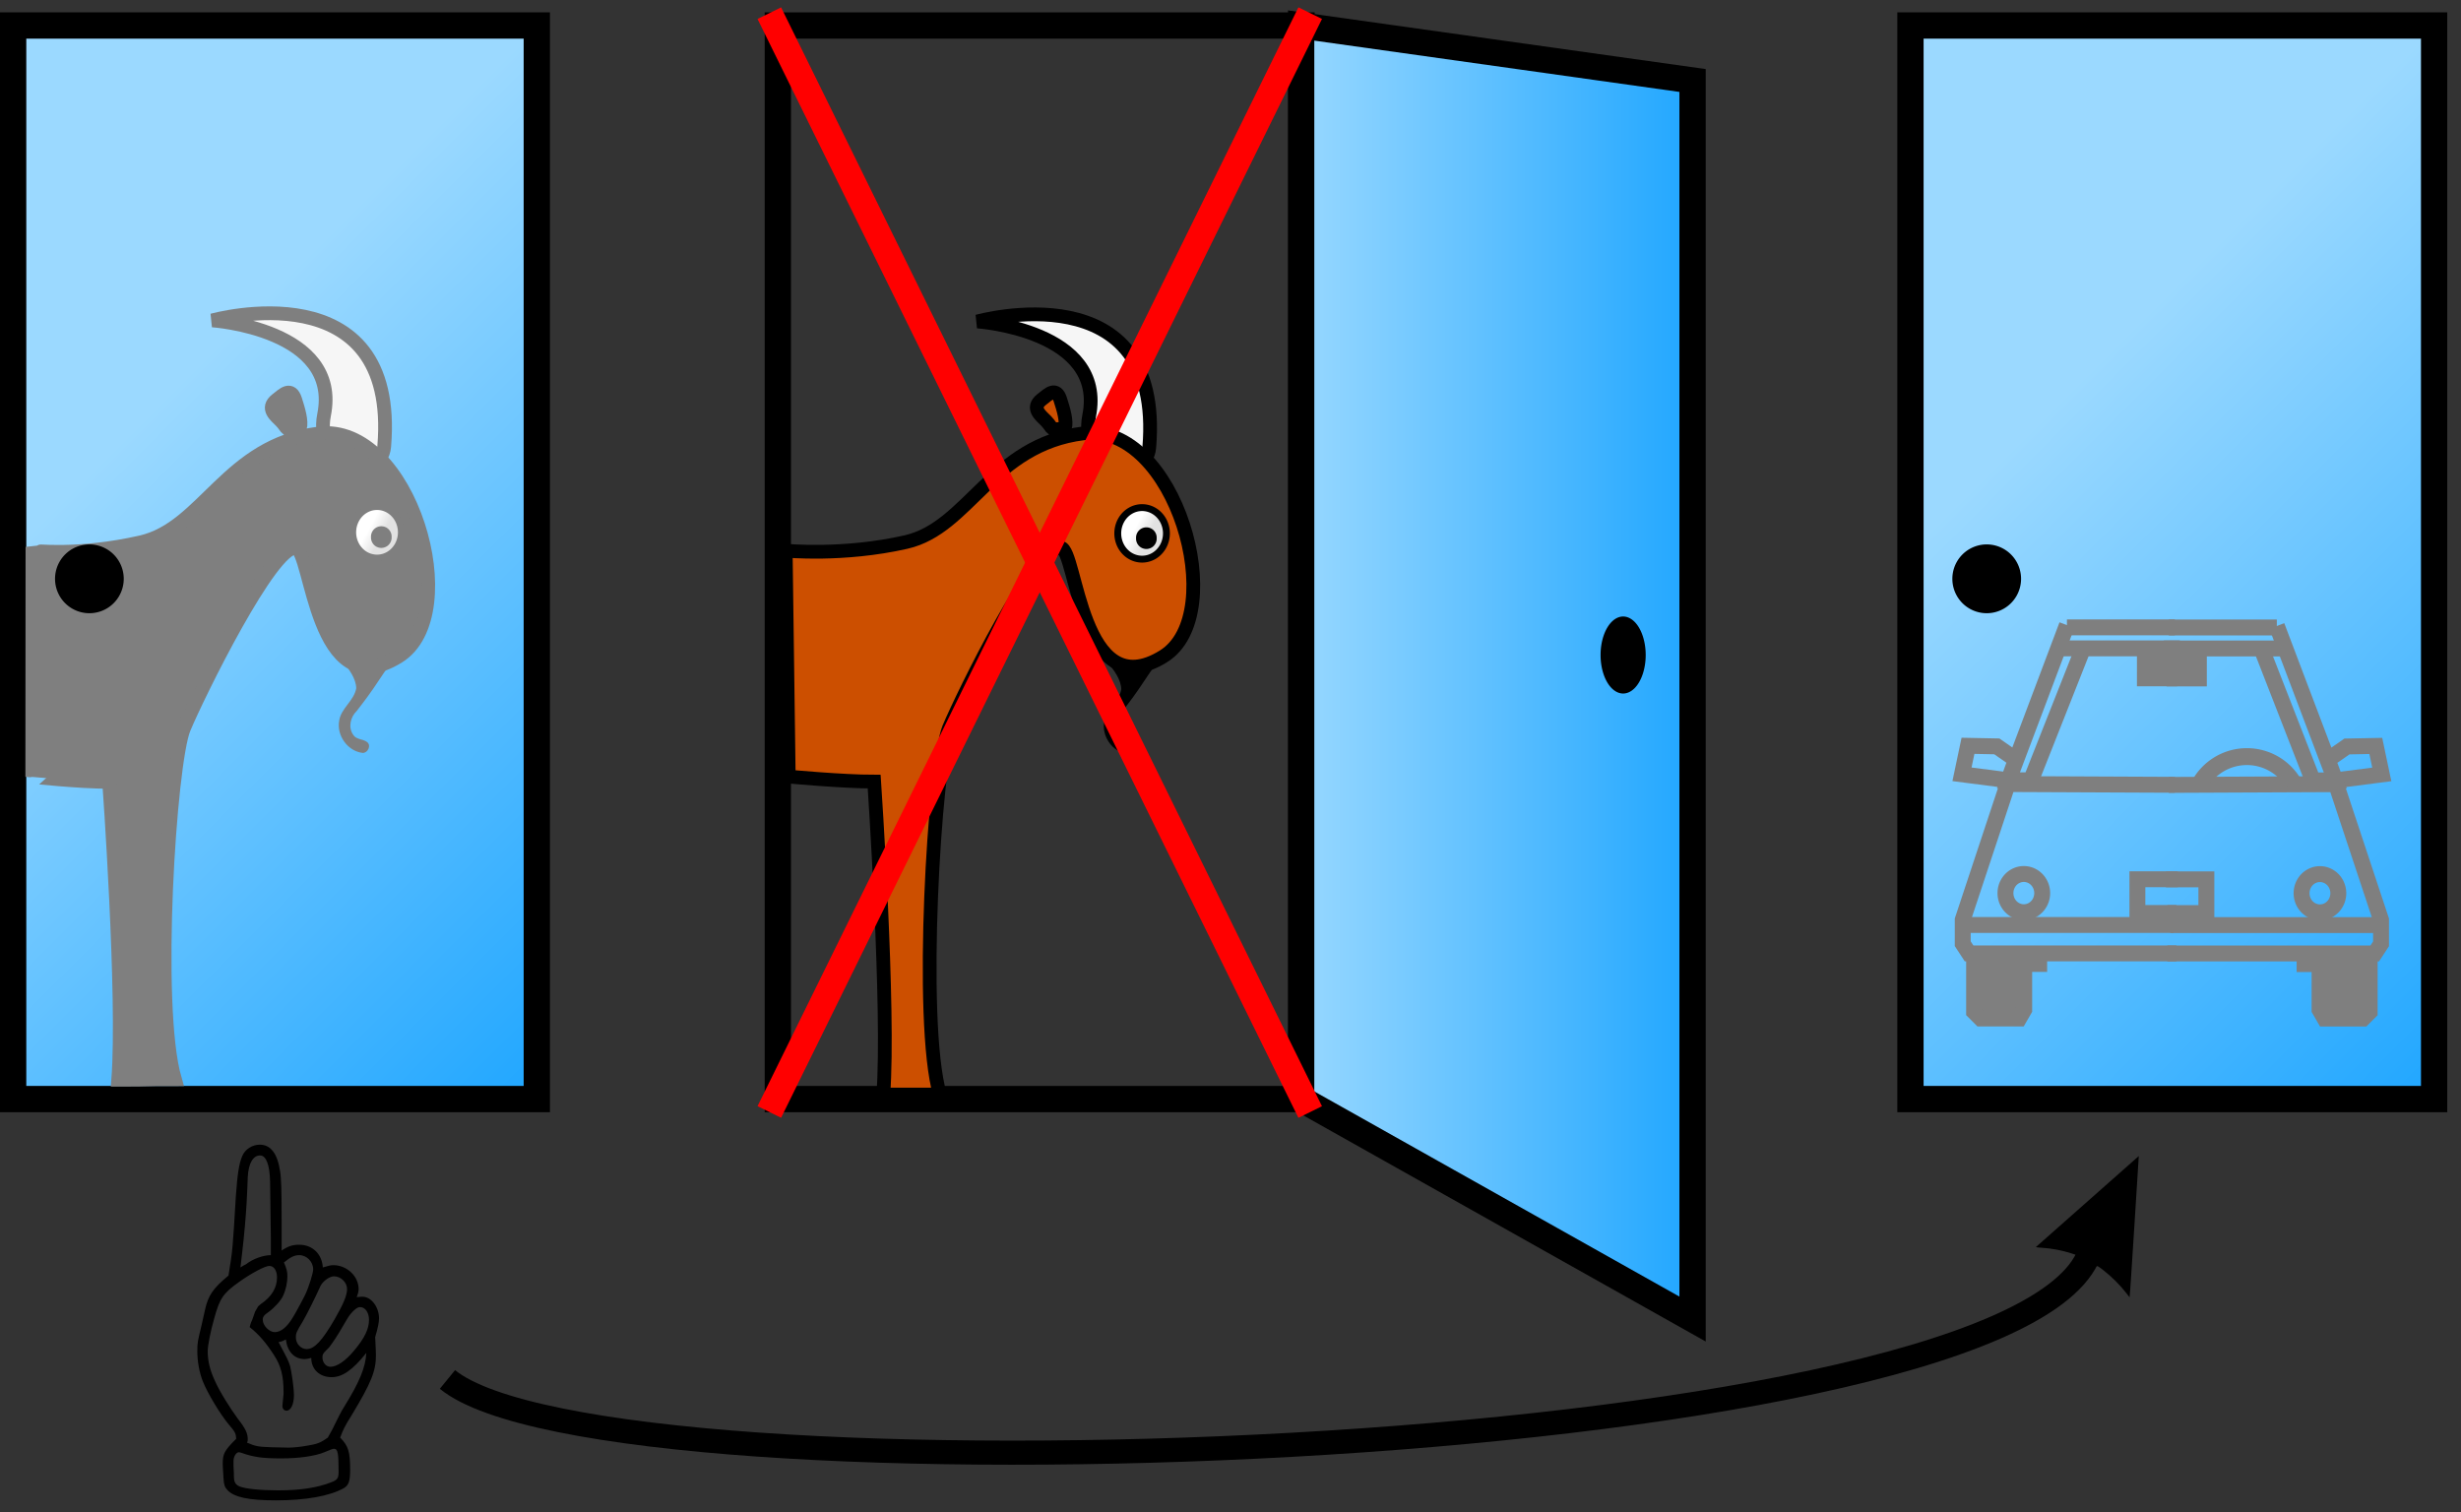 <?xml version="1.0" encoding="UTF-8" standalone="no"?>
<!-- Created with Inkscape (http://www.inkscape.org/) -->
<svg
   xmlns:dc="http://purl.org/dc/elements/1.1/"
   xmlns:cc="http://web.resource.org/cc/"
   xmlns:rdf="http://www.w3.org/1999/02/22-rdf-syntax-ns#"
   xmlns:svg="http://www.w3.org/2000/svg"
   xmlns="http://www.w3.org/2000/svg"
   xmlns:xlink="http://www.w3.org/1999/xlink"
   xmlns:sodipodi="http://sodipodi.sourceforge.net/DTD/sodipodi-0.dtd"
   xmlns:inkscape="http://www.inkscape.org/namespaces/inkscape"
   sodipodi:docname="Monty-RightCarSwitch.svg"
   sodipodi:docbase="/Users/Rick/Desktop"
   version="1.0"
   inkscape:version="0.45.1"
   sodipodi:version="0.32"
   id="svg2"
   height="109.999"
   width="179"
   inkscape:output_extension="org.inkscape.output.svg.inkscape">
  <rect width="100%" height="100%" fill="#333333" stroke="none"/>
  <defs
     id="defs4">
    <linearGradient
       id="linearGradient14915">
      <stop
         id="stop14917"
         offset="0"
         style="stop-color:#cc4f00;stop-opacity:1;" />
      <stop
         id="stop14919"
         offset="1"
         style="stop-color:#984815;stop-opacity:1;" />
    </linearGradient>
    <linearGradient
       id="linearGradient14905">
      <stop
         id="stop14907"
         offset="0"
         style="stop-color:#c3c3c3;stop-opacity:1;" />
      <stop
         style="stop-color:black;stop-opacity:1;"
         offset="0.556"
         id="stop14913" />
      <stop
         id="stop14909"
         offset="1"
         style="stop-color:black;stop-opacity:1;" />
    </linearGradient>
    <linearGradient
       id="linearGradient14891">
      <stop
         id="stop14893"
         offset="0"
         style="stop-color:white;stop-opacity:1;" />
      <stop
         id="stop14895"
         offset="1"
         style="stop-color:#e2e2e2;stop-opacity:1;" />
    </linearGradient>
    <linearGradient
       id="linearGradient6420">
      <stop
         id="stop6422"
         offset="0"
         style="stop-color:#9bd9ff;stop-opacity:1;" />
      <stop
         id="stop6424"
         offset="1"
         style="stop-color:#1da5ff;stop-opacity:1;" />
    </linearGradient>
    <linearGradient
       y2="87.082"
       x2="105.492"
       y1="72.272"
       x1="97.191"
       gradientTransform="translate(222.18,419.715)"
       gradientUnits="userSpaceOnUse"
       id="linearGradient14975"
       xlink:href="#linearGradient14915"
       inkscape:collect="always" />
    <linearGradient
       y2="65.581"
       x2="113.087"
       y1="65.067"
       x1="112.132"
       gradientUnits="userSpaceOnUse"
       id="linearGradient14977"
       xlink:href="#linearGradient14891"
       inkscape:collect="always" />
    <linearGradient
       gradientTransform="translate(0.772,0.856)"
       y2="505.423"
       x2="376.262"
       y1="505.423"
       x1="345.881"
       gradientUnits="userSpaceOnUse"
       id="linearGradient14991"
       xlink:href="#linearGradient6420"
       inkscape:collect="always" />
    <linearGradient
       y2="534.823"
       x2="291.556"
       y1="494.823"
       x1="251.556"
       gradientTransform="translate(2.022,3.46)"
       gradientUnits="userSpaceOnUse"
       id="linearGradient15001"
       xlink:href="#linearGradient6420"
       inkscape:collect="always" />
    <linearGradient
       y2="534.823"
       x2="-196.556"
       y1="494.823"
       x1="-236.556"
       gradientTransform="translate(435.134,3.46)"
       gradientUnits="userSpaceOnUse"
       id="linearGradient15005"
       xlink:href="#linearGradient6420"
       inkscape:collect="always" />
    <linearGradient
       y2="534.823"
       x2="-196.556"
       y1="494.823"
       x1="-236.556"
       gradientTransform="translate(435.134,3.46)"
       gradientUnits="userSpaceOnUse"
       id="linearGradient15443"
       xlink:href="#linearGradient6420"
       inkscape:collect="always" />
    <linearGradient
       y2="534.823"
       x2="291.556"
       y1="494.823"
       x1="251.556"
       gradientTransform="translate(2.022,3.46)"
       gradientUnits="userSpaceOnUse"
       id="linearGradient15445"
       xlink:href="#linearGradient6420"
       inkscape:collect="always" />
    <linearGradient
       y2="505.423"
       x2="376.262"
       y1="505.423"
       x1="345.881"
       gradientTransform="translate(0.772,0.856)"
       gradientUnits="userSpaceOnUse"
       id="linearGradient15447"
       xlink:href="#linearGradient6420"
       inkscape:collect="always" />
    <linearGradient
       y2="87.082"
       x2="105.492"
       y1="72.272"
       x1="97.191"
       gradientTransform="translate(222.18,419.715)"
       gradientUnits="userSpaceOnUse"
       id="linearGradient15449"
       xlink:href="#linearGradient14915"
       inkscape:collect="always" />
    <linearGradient
       y2="65.581"
       x2="113.087"
       y1="65.067"
       x1="112.132"
       gradientUnits="userSpaceOnUse"
       id="linearGradient15451"
       xlink:href="#linearGradient14891"
       inkscape:collect="always" />
    <linearGradient
       inkscape:collect="always"
       xlink:href="#linearGradient6420"
       id="linearGradient1346"
       gradientUnits="userSpaceOnUse"
       gradientTransform="translate(1.544,2.853)"
       x1="345.881"
       y1="505.423"
       x2="376.262"
       y2="505.423" />
    <linearGradient
       inkscape:collect="always"
       xlink:href="#linearGradient6420"
       id="linearGradient1355"
       gradientUnits="userSpaceOnUse"
       gradientTransform="matrix(1,0,0,1,435.909,4.452)"
       x1="-236.556"
       y1="494.823"
       x2="-196.556"
       y2="534.823" />
    <linearGradient
       inkscape:collect="always"
       xlink:href="#linearGradient6420"
       id="linearGradient2703"
       gradientUnits="userSpaceOnUse"
       gradientTransform="matrix(1,0,0,1,2.791,4.452)"
       x1="251.556"
       y1="494.823"
       x2="291.556"
       y2="534.823" />
    <linearGradient
       inkscape:collect="always"
       xlink:href="#linearGradient14891"
       id="linearGradient2705"
       gradientUnits="userSpaceOnUse"
       x1="112.132"
       y1="65.067"
       x2="113.087"
       y2="65.581" />
    <linearGradient
       inkscape:collect="always"
       xlink:href="#linearGradient6420"
       id="linearGradient2707"
       gradientUnits="userSpaceOnUse"
       gradientTransform="matrix(1,0,0,1,1.529,-14.119)"
       x1="345.881"
       y1="505.423"
       x2="376.262"
       y2="505.423" />
    <linearGradient
       inkscape:collect="always"
       xlink:href="#linearGradient14915"
       id="linearGradient2709"
       gradientUnits="userSpaceOnUse"
       gradientTransform="translate(420.758,877.99)"
       x1="97.191"
       y1="72.272"
       x2="105.492"
       y2="87.082" />
    <linearGradient
       inkscape:collect="always"
       xlink:href="#linearGradient14891"
       id="linearGradient2711"
       gradientUnits="userSpaceOnUse"
       x1="112.132"
       y1="65.067"
       x2="113.087"
       y2="65.581" />
    <linearGradient
       inkscape:collect="always"
       xlink:href="#linearGradient6420"
       id="linearGradient2844"
       gradientUnits="userSpaceOnUse"
       gradientTransform="matrix(1,0,0,1,435.909,4.452)"
       x1="-236.556"
       y1="494.823"
       x2="-196.556"
       y2="534.823" />
  </defs>
  <sodipodi:namedview
     inkscape:guide-bbox="true"
     showguides="true"
     inkscape:window-y="80"
     inkscape:window-x="114"
     inkscape:window-height="749"
     inkscape:window-width="1024"
     units="px"
     height="109.999px"
     width="179px"
     inkscape:current-layer="layer1"
     inkscape:document-units="px"
     inkscape:cy="36.851227"
     inkscape:cx="73.997937"
     inkscape:zoom="2.9140551"
     inkscape:pageshadow="2"
     inkscape:pageopacity="0.0"
     objecttolerance="10"
     guidetolerance="10"
     gridtolerance="10000"
     borderopacity="1.0"
     bordercolor="#666666"
     pagecolor="#ffffff"
     id="base" />
  <g
     transform="translate(-199.35,-458.376)"
     id="layer1"
     inkscape:groupmode="layer"
     inkscape:label="Layer 1"
     style="display:inline">
    <g
       id="g2679"
       transform="translate(-55.001,0)">
      <rect
         y="460.231"
         x="255.307"
         height="78.088"
         width="38.089"
         id="rect2828"
         style="fill:url(#linearGradient2703);fill-opacity:1;fill-rule:nonzero;stroke:#000000;stroke-width:1.912;stroke-miterlimit:4;stroke-opacity:1" />
      <g
         transform="translate(-55.037,2.668)"
         id="g1367">
        <path
           style="fill:#f6f6f6;fill-opacity:1;fill-rule:evenodd;stroke:#7f7f7f;stroke-width:1px;stroke-linecap:butt;stroke-linejoin:miter;stroke-opacity:1"
           d="M 332.959,485.886 C 334.209,479.638 324.836,479.013 324.836,479.013 C 324.836,479.013 338.427,475.212 337.333,488.178 C 337.109,490.828 332.199,489.685 332.959,485.886 z "
           id="path14903"
           sodipodi:nodetypes="csss" />
        <path
           sodipodi:nodetypes="cccccccccsccccccc"
           style="fill:#7f7f7f;fill-opacity:1;fill-rule:evenodd;stroke:#7f7f7f;stroke-width:1px;stroke-linecap:butt;stroke-linejoin:miter;stroke-opacity:1"
           d="M 330.265,484.277 C 330.027,484.339 329.772,484.577 329.515,484.777 C 328.696,485.413 329.472,485.971 329.828,486.339 C 330.408,486.94 330.042,487.051 331.203,486.87 C 331.349,486.355 331.097,485.515 330.859,484.777 C 330.714,484.326 330.504,484.214 330.265,484.277 z M 332.547,487.245 C 325.882,488.078 324.223,494.11 319.64,495.152 C 315.058,496.193 311.791,495.752 311.748,495.777 L 311.735,512.21 C 311.735,512.205 315.035,512.577 317.326,512.577 C 317.326,512.577 318.452,528.161 317.988,534.247 C 320.857,534.247 319.202,534.208 322.106,534.208 C 320.566,528.92 321.724,511.182 322.765,508.683 C 323.807,506.183 329.135,495.365 330.89,495.558 C 332.083,495.689 332.323,507.216 338.363,503.467 C 343.28,500.415 339.212,486.412 332.547,487.245 z "
           id="path14002" />
        <path
           sodipodi:type="arc"
           style="fill:url(#linearGradient2705);fill-opacity:1;fill-rule:nonzero;stroke:#7f7f7f;stroke-width:0.5;stroke-miterlimit:4;stroke-opacity:1"
           id="path14004"
           sodipodi:cx="112.78703"
           sodipodi:cy="65.226349"
           sodipodi:rx="1.7704335"
           sodipodi:ry="1.8745767"
           d="M 114.557 65.226 A 1.77 1.875 0 1 1  111.017,65.226 A 1.77 1.875 0 1 1  114.557 65.226 z"
           transform="translate(224.025,429.2)" />
        <path
           sodipodi:type="arc"
           style="fill:#7f7f7f;fill-opacity:1;fill-rule:nonzero;stroke:none;stroke-width:0.5;stroke-miterlimit:4;stroke-opacity:1"
           id="path14901"
           sodipodi:cx="105.80944"
           sodipodi:cy="86.888123"
           sodipodi:rx="0.4165726"
           sodipodi:ry="0.62485892"
           d="M 106.226 86.888 A 0.417 0.625 0 1 1  105.393,86.888 A 0.417 0.625 0 1 1  106.226 86.888 z"
           transform="matrix(1.8,0,0,1.2,146.666,390.508)" />
        <path
           style="fill:#7f7f7f;fill-opacity:1;fill-rule:evenodd;stroke:none;stroke-width:1px;stroke-linecap:butt;stroke-linejoin:miter;stroke-opacity:1"
           d="M 334.29,503.825 C 334.762,504.339 335.285,505.068 335.299,505.772 C 335.142,506.677 334.195,507.216 334.058,508.129 C 333.859,509.183 334.66,510.348 335.771,510.473 C 336.148,510.477 336.408,509.926 336.09,509.685 C 335.788,509.447 335.294,509.515 335.08,509.158 C 334.701,508.626 334.871,507.865 335.326,507.431 C 335.831,506.783 336.383,506.057 336.933,505.21 C 337.625,504.183 337.844,503.842 338.588,502.961 C 337.389,503.611 336.542,504.131 336.225,504.062 C 335.761,504.003 334.417,503.834 334.29,503.825 z "
           id="path6721"
           sodipodi:nodetypes="ccccccccccc" />
      </g>
      <path
         transform="matrix(0.638,0,0,0.62,111.163,211.495)"
         d="M 238.54 466.1 A 3.916 4.035 0 1 1  230.707,466.1 A 3.916 4.035 0 1 1  238.54 466.1 z"
         sodipodi:ry="4.0350051"
         sodipodi:rx="3.9163287"
         sodipodi:cy="466.09964"
         sodipodi:cx="234.62369"
         id="path2830"
         style="fill:#000000;fill-opacity:1;fill-rule:nonzero;stroke:none;stroke-width:2;stroke-miterlimit:4;stroke-opacity:1"
         sodipodi:type="arc" />
    </g>
    <g
       id="g2819"
       transform="translate(138,0)">
      <rect
         y="460.231"
         x="200.306"
         height="78.088"
         width="38.089"
         id="rect1933"
         style="fill:url(#linearGradient2844);fill-opacity:1;fill-rule:nonzero;stroke:#000000;stroke-width:1.912;stroke-miterlimit:4;stroke-opacity:1" />
      <path
         transform="matrix(0.638,0,0,0.62,56.163,211.495)"
         d="M 238.54 466.1 A 3.916 4.035 0 1 1  230.707,466.1 A 3.916 4.035 0 1 1  238.54 466.1 z"
         sodipodi:ry="4.0350051"
         sodipodi:rx="3.9163287"
         sodipodi:cy="466.09964"
         sodipodi:cx="234.62369"
         id="path2822"
         style="fill:#000000;fill-opacity:1;fill-rule:nonzero;stroke:none;stroke-width:2;stroke-miterlimit:4;stroke-opacity:1"
         sodipodi:type="arc" />
      <g
         id="g4293"
         transform="matrix(0.514,0,0,0.514,198.547,459.824)"
         style="fill:none;stroke:#7f7f7f;stroke-width:2.25;stroke-miterlimit:4;stroke-opacity:1">
        <g
           id="g2971">
          <g
             id="g2943">
            <path
               style="fill-rule:evenodd;stroke-linecap:butt;stroke-linejoin:miter"
               d="M 40.629,128.077 L 11.245,128.077"
               id="path2149" />
            <g
               id="g2921">
              <path
                 id="path1364"
                 style="fill-rule:evenodd;stroke-linecap:butt;stroke-linejoin:miter"
                 d="M 17.291,107.603 L 18.352,104.686 L 15.647,102.803 L 11.563,102.724 L 10.714,106.755 L 17.291,107.603 z M 27.899,88.827 L 20.474,107.603 L 17.291,107.603 L 25.566,85.644"
                 sodipodi:nodetypes="cccccccccc"
                 inkscape:tile-w="17.866907"
                 inkscape:tile-h="22.428396"
                 inkscape:tile-cx="19.147652"
                 inkscape:tile-cy="96.889062" />
              <path
                 style="fill-rule:evenodd;stroke-linecap:butt;stroke-linejoin:miter"
                 d="M 40.841,85.963 L 25.566,85.963 M 24.399,88.933 L 40.417,88.933 L 40.417,91.161 L 36.598,91.161 L 36.598,93.176 L 41.159,93.176"
                 id="path2145"
                 sodipodi:nodetypes="cccccccc" />
              <path
                 style="fill-rule:evenodd;stroke-linecap:butt;stroke-linejoin:miter"
                 d="M 40.841,108.24 L 17.185,108.134 L 10.82,127.334 L 10.82,130.729 L 11.716,132.097 L 41.053,132.097"
                 id="path2147"
                 sodipodi:nodetypes="cccccc" />
              <path
                 style="fill-rule:evenodd;stroke-linecap:butt;stroke-linejoin:miter"
                 d="M 41.053,126.38 L 35.537,126.38 L 35.537,121.606 L 41.266,121.606"
                 id="path2151" />
              <path
                 style="fill:#7f7f7f;fill-opacity:1;fill-rule:evenodd;stroke-linecap:butt;stroke-linejoin:miter"
                 d="M 21.641,132.744 L 21.641,133.593 L 19.519,133.593 L 19.519,140.064 L 18.801,141.307 L 13.366,141.307 L 12.427,140.367 L 12.427,132.638 L 21.641,132.744 z "
                 id="path2153" />
              <path
                 sodipodi:type="arc"
                 style="fill-opacity:1"
                 id="path2919"
                 sodipodi:cx="20.526707"
                 sodipodi:cy="124.31104"
                 sodipodi:rx="2.5989888"
                 sodipodi:ry="2.7050698"
                 d="M 23.126 124.311 A 2.599 2.705 0 1 1  17.928,124.311 A 2.599 2.705 0 1 1  23.126 124.311 z"
                 transform="translate(-1.061,-0.743)" />
            </g>
          </g>
          <g
             id="g2953"
             transform="matrix(-1,0,0,1,80.834,1.517008e-2)">
            <path
               style="fill-rule:evenodd;stroke-linecap:butt;stroke-linejoin:miter"
               d="M 40.629,128.077 L 11.245,128.077"
               id="path2955" />
            <g
               id="g2957">
              <path
                 id="path2959"
                 style="fill-rule:evenodd;stroke-linecap:butt;stroke-linejoin:miter"
                 d="M 17.291,107.603 L 18.352,104.686 L 15.647,102.803 L 11.563,102.724 L 10.714,106.755 L 17.291,107.603 z M 27.793,88.827 L 20.474,107.603 L 17.291,107.603 L 25.566,85.751"
                 sodipodi:nodetypes="cccccccccc"
                 inkscape:tile-w="17.866907"
                 inkscape:tile-h="22.428396"
                 inkscape:tile-cx="19.147652"
                 inkscape:tile-cy="96.889062" />
              <path
                 style="fill-rule:evenodd;stroke-linecap:butt;stroke-linejoin:miter"
                 d="M 40.841,85.963 L 25.566,85.963 M 24.399,88.933 L 40.417,88.933 L 40.417,91.161 L 36.598,91.161 L 36.598,93.176 L 41.159,93.176"
                 id="path2961"
                 sodipodi:nodetypes="cccccccc" />
              <path
                 style="fill-rule:evenodd;stroke-linecap:butt;stroke-linejoin:miter"
                 d="M 40.841,108.24 L 17.185,108.134 L 10.82,127.334 L 10.82,130.729 L 11.716,132.097 L 41.053,132.097"
                 id="path2963"
                 sodipodi:nodetypes="cccccc" />
              <path
                 style="fill-rule:evenodd;stroke-linecap:butt;stroke-linejoin:miter"
                 d="M 41.053,126.38 L 35.537,126.38 L 35.537,121.606 L 41.266,121.606"
                 id="path2965" />
              <path
                 style="fill:#7f7f7f;fill-opacity:1;fill-rule:evenodd;stroke-linecap:butt;stroke-linejoin:miter"
                 d="M 21.641,132.744 L 21.641,133.593 L 19.519,133.593 L 19.519,140.064 L 18.801,141.307 L 13.366,141.307 L 12.427,140.367 L 12.427,132.638 L 21.641,132.744 z "
                 id="path2967" />
              <path
                 sodipodi:type="arc"
                 style="fill-opacity:1"
                 id="path2969"
                 sodipodi:cx="20.526707"
                 sodipodi:cy="124.31104"
                 sodipodi:rx="2.5989888"
                 sodipodi:ry="2.7050698"
                 d="M 23.126 124.311 A 2.599 2.705 0 1 1  17.928,124.311 A 2.599 2.705 0 1 1  23.126 124.311 z"
                 transform="translate(-1.061,-0.743)" />
            </g>
          </g>
        </g>
        <path
           sodipodi:type="arc"
           style="fill-opacity:1"
           id="path2993"
           sodipodi:cx="53.783154"
           sodipodi:cy="107.9215"
           sodipodi:rx="7.2135196"
           sodipodi:ry="7.2135196"
           d="M 47.544,104.301 A 7.214,7.214 0 0 1 59.984,104.236"
           transform="matrix(1.062,0,0,1.062,-6.087,-2.701)"
           sodipodi:start="3.6673551"
           sodipodi:end="5.7469368"
           sodipodi:open="true" />
      </g>
    </g>
    <g
       id="g2689"
       transform="translate(-54.388,0)">
      <g
         id="g1529"
         transform="matrix(1,0,0,1,1.106743e-2,16)">
        <path
           id="path14935"
           d="M 310.304,444.232 L 310.304,522.32 L 348.392,522.32 L 348.392,444.232 L 310.304,444.232 z "
           style="fill:none;fill-opacity:1;fill-rule:nonzero;stroke:#000000;stroke-width:1.912;stroke-miterlimit:4;stroke-opacity:1" />
        <path
           id="rect2852"
           d="M 348.366,444.231 L 348.366,522.321 L 376.835,538.32 L 376.835,448.231 L 348.366,444.231 z "
           style="fill:url(#linearGradient2707);fill-opacity:1;fill-rule:nonzero;stroke:#000000;stroke-width:1.912;stroke-miterlimit:4;stroke-opacity:1" />
        <path
           transform="matrix(0.419,0,0,0.694,273.478,166.546)"
           d="M 238.54 466.1 A 3.916 4.035 0 1 1  230.707,466.1 A 3.916 4.035 0 1 1  238.54 466.1 z"
           sodipodi:ry="4.0350051"
           sodipodi:rx="3.9163287"
           sodipodi:cy="466.09964"
           sodipodi:cx="234.62369"
           id="path7665"
           style="fill:#000000;fill-opacity:1;fill-rule:nonzero;stroke:none;stroke-width:2;stroke-miterlimit:4;stroke-opacity:1"
           sodipodi:type="arc" />
        <g
           transform="translate(-1.507365e-2,-13.254)"
           id="g1504">
          <path
             style="fill:#f6f6f6;fill-opacity:1;fill-rule:evenodd;stroke:#000000;stroke-width:1px;stroke-linecap:butt;stroke-linejoin:miter;stroke-opacity:1"
             d="M 332.959,485.886 C 334.209,479.638 324.836,479.013 324.836,479.013 C 324.836,479.013 338.427,475.212 337.333,488.178 C 337.109,490.828 332.199,489.685 332.959,485.886 z "
             id="path1506"
             sodipodi:nodetypes="csss" />
          <path
             sodipodi:nodetypes="ccccccccccccccccc"
             style="fill:url(#linearGradient2709);fill-opacity:1;fill-rule:evenodd;stroke:#000000;stroke-width:1px;stroke-linecap:butt;stroke-linejoin:miter;stroke-opacity:1"
             d="M 330.265,484.182 C 330.027,484.244 329.772,484.482 329.515,484.682 C 328.696,485.318 329.472,485.876 329.828,486.244 C 330.408,486.845 330.042,486.956 331.203,486.775 C 331.349,486.26 331.097,485.42 330.859,484.682 C 330.714,484.231 330.504,484.119 330.265,484.182 z M 332.547,487.15 C 325.882,487.984 324.223,494.015 319.64,495.057 C 315.058,496.098 310.89,495.682 310.89,495.682 L 311.111,512.115 C 311.111,512.115 315.035,512.482 317.326,512.482 C 317.326,512.482 318.452,529.158 317.988,535.244 C 320.857,535.244 319.202,535.244 322.106,535.244 C 320.566,529.955 321.724,511.087 322.765,508.588 C 323.807,506.088 329.135,495.27 330.89,495.463 C 332.083,495.594 332.323,507.121 338.363,503.372 C 343.28,500.32 339.212,486.317 332.547,487.15 z "
             id="path1508" />
          <path
             sodipodi:type="arc"
             style="fill:url(#linearGradient2711);fill-opacity:1;fill-rule:nonzero;stroke:#000000;stroke-width:0.5;stroke-miterlimit:4;stroke-opacity:1"
             id="path1510"
             sodipodi:cx="112.78703"
             sodipodi:cy="65.226349"
             sodipodi:rx="1.7704335"
             sodipodi:ry="1.8745767"
             d="M 114.557 65.226 A 1.77 1.875 0 1 1  111.017,65.226 A 1.77 1.875 0 1 1  114.557 65.226 z"
             transform="translate(224.025,429.2)" />
          <path
             sodipodi:type="arc"
             style="fill:#000000;fill-opacity:1;fill-rule:nonzero;stroke:none;stroke-width:0.5;stroke-miterlimit:4;stroke-opacity:1"
             id="path1512"
             sodipodi:cx="105.80944"
             sodipodi:cy="86.888123"
             sodipodi:rx="0.4165726"
             sodipodi:ry="0.62485892"
             d="M 106.226 86.888 A 0.417 0.625 0 1 1  105.393,86.888 A 0.417 0.625 0 1 1  106.226 86.888 z"
             transform="matrix(1.8,0,0,1.2,146.666,390.508)" />
          <path
             style="fill:#000000;fill-opacity:1;fill-rule:evenodd;stroke:none;stroke-width:1px;stroke-linecap:butt;stroke-linejoin:miter;stroke-opacity:1"
             d="M 334.29,503.825 C 334.762,504.339 335.285,505.068 335.299,505.772 C 335.142,506.677 334.195,507.216 334.058,508.129 C 333.859,509.183 334.66,510.348 335.771,510.473 C 336.148,510.477 336.408,509.926 336.09,509.685 C 335.788,509.447 335.294,509.515 335.08,509.158 C 334.701,508.626 334.871,507.865 335.326,507.431 C 335.831,506.783 336.383,506.057 336.933,505.21 C 337.625,504.183 337.844,503.842 338.588,502.961 C 337.389,503.611 336.542,504.131 336.225,504.062 C 335.761,504.003 334.417,503.834 334.29,503.825 z "
             id="path1514"
             sodipodi:nodetypes="ccccccccccc" />
        </g>
      </g>
      <path
         style="fill:none;fill-rule:evenodd;stroke:#ff0000;stroke-width:1.91;stroke-linecap:butt;stroke-linejoin:miter;stroke-miterlimit:4;stroke-opacity:1"
         d="M 309.693,459.334 L 349.035,539.26"
         id="path1609"
         sodipodi:nodetypes="cc" />
      <path
         style="fill:none;fill-rule:evenodd;stroke:#ff0000;stroke-width:1.91;stroke-linecap:butt;stroke-linejoin:miter;stroke-miterlimit:4;stroke-opacity:1;display:inline"
         d="M 349.036,459.331 L 309.694,539.257"
         id="path3129"
         sodipodi:nodetypes="cc" />
    </g>
    <path
       style="fill:#000000"
       d="M 354.246,552.739 C 354.227,552.716 354.113,552.57 353.992,552.415 C 353.539,551.835 352.954,551.25 352.369,550.791 C 351.967,550.477 351.911,550.445 351.815,550.478 C 351.748,550.501 350.642,549.91 350.62,549.839 C 350.589,549.738 350.531,549.71 350.053,549.553 C 349.344,549.322 348.559,549.174 347.815,549.13 C 347.605,549.117 347.431,549.097 347.427,549.085 L 354.914,542.463 C 354.914,542.463 354.271,552.77 354.246,552.739 z "
       id="path1483"
       sodipodi:nodetypes="cccccccccc" />
    <path
       sodipodi:nodetypes="cc"
       id="path1485"
       d="M 231.895,558.713 C 243.54,568.228 344.199,564.823 351.18,549.863"
       style="fill:none;fill-rule:evenodd;stroke:#000000;stroke-width:1.754;stroke-linecap:butt;stroke-linejoin:miter;stroke-miterlimit:4;stroke-opacity:1" />
    <path
       style="font-size:28px;font-style:normal;font-variant:normal;font-weight:normal;font-stretch:normal;text-align:start;line-height:125%;writing-mode:lr-tb;text-anchor:start;fill:#000000;fill-opacity:1;stroke:none;stroke-width:1px;stroke-linecap:butt;stroke-linejoin:miter;stroke-opacity:1;display:inline;font-family:Luxi Serif"
       d="M 225.294,552.723 C 225.406,552.443 225.434,552.275 225.434,552.135 C 225.434,551.211 224.594,550.399 223.586,550.399 C 223.39,550.399 223.194,550.455 222.83,550.567 C 222.774,549.587 222.074,548.915 221.122,548.915 C 220.646,548.915 220.338,548.999 219.834,549.335 C 219.834,548.439 219.834,547.683 219.834,547.039 C 219.834,544.939 219.806,544.043 219.722,543.567 C 219.526,542.251 219.022,541.635 218.238,541.635 C 217.706,541.635 217.174,541.971 216.978,542.447 C 216.726,543.007 216.614,543.847 216.502,545.415 C 216.278,549.167 216.278,549.251 215.97,551.155 C 214.85,552.079 214.486,552.611 214.262,553.647 L 214.01,554.767 C 213.73,555.943 213.702,556.027 213.702,556.643 C 213.702,557.371 213.842,558.183 214.094,558.827 C 214.43,559.695 215.382,561.263 215.97,561.963 C 216.474,562.551 216.502,562.635 216.53,563.027 C 215.662,563.895 215.55,564.119 215.55,564.847 C 215.55,564.987 215.55,564.987 215.606,565.883 C 215.634,566.387 215.69,566.527 215.886,566.751 C 216.362,567.283 217.454,567.507 219.414,567.507 C 221.57,567.507 223.334,567.199 224.37,566.611 C 224.706,566.415 224.818,566.107 224.818,565.295 C 224.818,563.951 224.678,563.531 224.09,562.943 C 224.342,562.299 224.398,562.159 224.958,561.263 C 226.358,558.939 226.694,558.099 226.694,556.951 C 226.694,556.699 226.666,556.251 226.638,555.635 C 226.834,554.963 226.918,554.571 226.918,554.263 C 226.918,553.451 226.358,552.695 225.714,552.695 C 225.714,552.695 225.686,552.695 225.658,552.695 L 225.294,552.723 M 216.95,549.615 C 217.314,546.535 217.342,544.659 217.37,543.987 C 217.426,542.979 217.762,542.419 218.266,542.419 C 218.714,542.419 218.966,543.119 218.994,544.295 L 219.022,546.339 L 219.05,548.439 L 219.05,549.671 C 218.518,549.671 217.762,549.923 217.23,550.343 C 217.09,550.399 216.978,550.483 216.838,550.567 L 216.95,549.615 M 218.126,553.395 L 217.902,553.787 L 217.706,554.347 C 217.622,554.543 217.594,554.571 217.51,554.907 C 218.182,555.439 218.714,556.055 219.302,556.979 C 219.778,557.707 219.974,558.463 219.974,559.611 L 219.974,559.779 C 219.89,560.563 219.89,560.563 219.89,560.619 C 219.89,560.843 220.002,560.983 220.198,560.983 C 220.506,560.983 220.73,560.507 220.73,559.863 C 220.73,559.331 220.562,558.183 220.45,557.735 C 220.338,557.371 220.254,557.203 219.61,555.999 C 219.89,555.943 219.918,555.915 220.142,555.803 C 220.254,556.699 220.758,557.231 221.514,557.231 C 221.626,557.231 221.766,557.203 221.99,557.147 C 221.99,557.987 222.606,558.547 223.474,558.547 C 224.258,558.547 225.014,558.015 225.994,556.783 C 225.938,557.847 225.49,558.911 224.398,560.675 C 224.146,561.067 223.95,561.487 223.754,561.879 C 223.53,562.355 223.474,562.439 223.194,562.943 C 222.69,563.307 222.41,563.419 221.682,563.531 C 221.234,563.615 220.674,563.671 220.338,563.671 L 219.078,563.643 C 218.098,563.615 217.902,563.559 217.314,563.307 C 217.37,563.195 217.37,563.139 217.37,563.055 C 217.37,562.635 217.202,562.271 216.67,561.599 C 216.11,560.843 215.298,559.555 214.962,558.771 C 214.626,558.043 214.458,557.371 214.458,556.671 C 214.458,556.251 214.654,555.243 214.934,554.263 C 215.326,552.835 215.578,552.443 216.726,551.631 C 217.622,550.987 218.63,550.455 218.938,550.455 C 219.274,550.455 219.498,550.791 219.498,551.295 C 219.498,552.051 219.106,552.695 218.322,553.227 L 218.126,553.395 M 220.002,550.203 C 220.478,549.811 220.758,549.671 221.122,549.671 C 221.654,549.671 222.13,550.147 222.13,550.707 C 222.13,550.959 221.822,551.967 221.57,552.499 C 221.514,552.639 220.814,553.955 220.646,554.207 C 220.226,554.907 219.778,555.271 219.33,555.271 C 218.938,555.271 218.462,554.795 218.462,554.375 C 218.462,554.151 218.546,554.039 218.91,553.787 C 219.33,553.479 219.806,552.947 219.946,552.611 C 220.142,552.191 220.254,551.659 220.254,551.211 C 220.254,550.875 220.198,550.651 220.002,550.203 M 223.642,551.211 C 224.146,551.211 224.594,551.659 224.594,552.135 C 224.594,552.583 224.342,553.199 223.698,554.319 C 222.774,555.915 222.214,556.503 221.654,556.503 C 221.234,556.503 220.87,556.111 220.87,555.663 C 220.87,555.355 220.898,555.271 221.374,554.487 C 221.598,554.123 222.326,552.667 222.662,551.911 C 222.83,551.575 223.306,551.211 223.642,551.211 M 225.546,553.451 C 225.91,553.451 226.19,553.843 226.19,554.375 C 226.19,555.019 225.882,555.691 225.126,556.587 C 224.51,557.343 223.866,557.791 223.39,557.791 C 223.054,557.791 222.802,557.483 222.802,557.091 C 222.802,556.895 222.858,556.811 223.082,556.587 C 223.334,556.335 223.222,556.475 223.446,556.167 C 223.67,555.859 223.866,555.551 224.034,555.271 C 224.622,554.263 224.706,554.123 224.846,553.955 C 225.126,553.619 225.35,553.451 225.546,553.451 M 216.334,564.651 C 216.334,564.315 216.53,564.007 216.726,564.007 C 216.782,564.007 216.866,564.035 216.95,564.063 C 217.818,564.371 218.49,564.455 219.834,564.455 C 221.094,564.455 222.27,564.287 222.942,564.007 C 223.39,563.811 223.558,563.755 223.642,563.755 C 223.922,563.755 223.978,564.063 223.978,565.435 C 223.978,565.883 223.894,566.023 223.446,566.191 C 222.438,566.583 221.234,566.779 219.582,566.779 C 218.266,566.779 217.23,566.667 216.782,566.499 C 216.474,566.359 216.362,566.191 216.362,565.715 C 216.362,565.659 216.362,565.603 216.362,565.547 L 216.334,565.015 L 216.334,564.651"
       id="text2246" />
  </g>
</svg>
